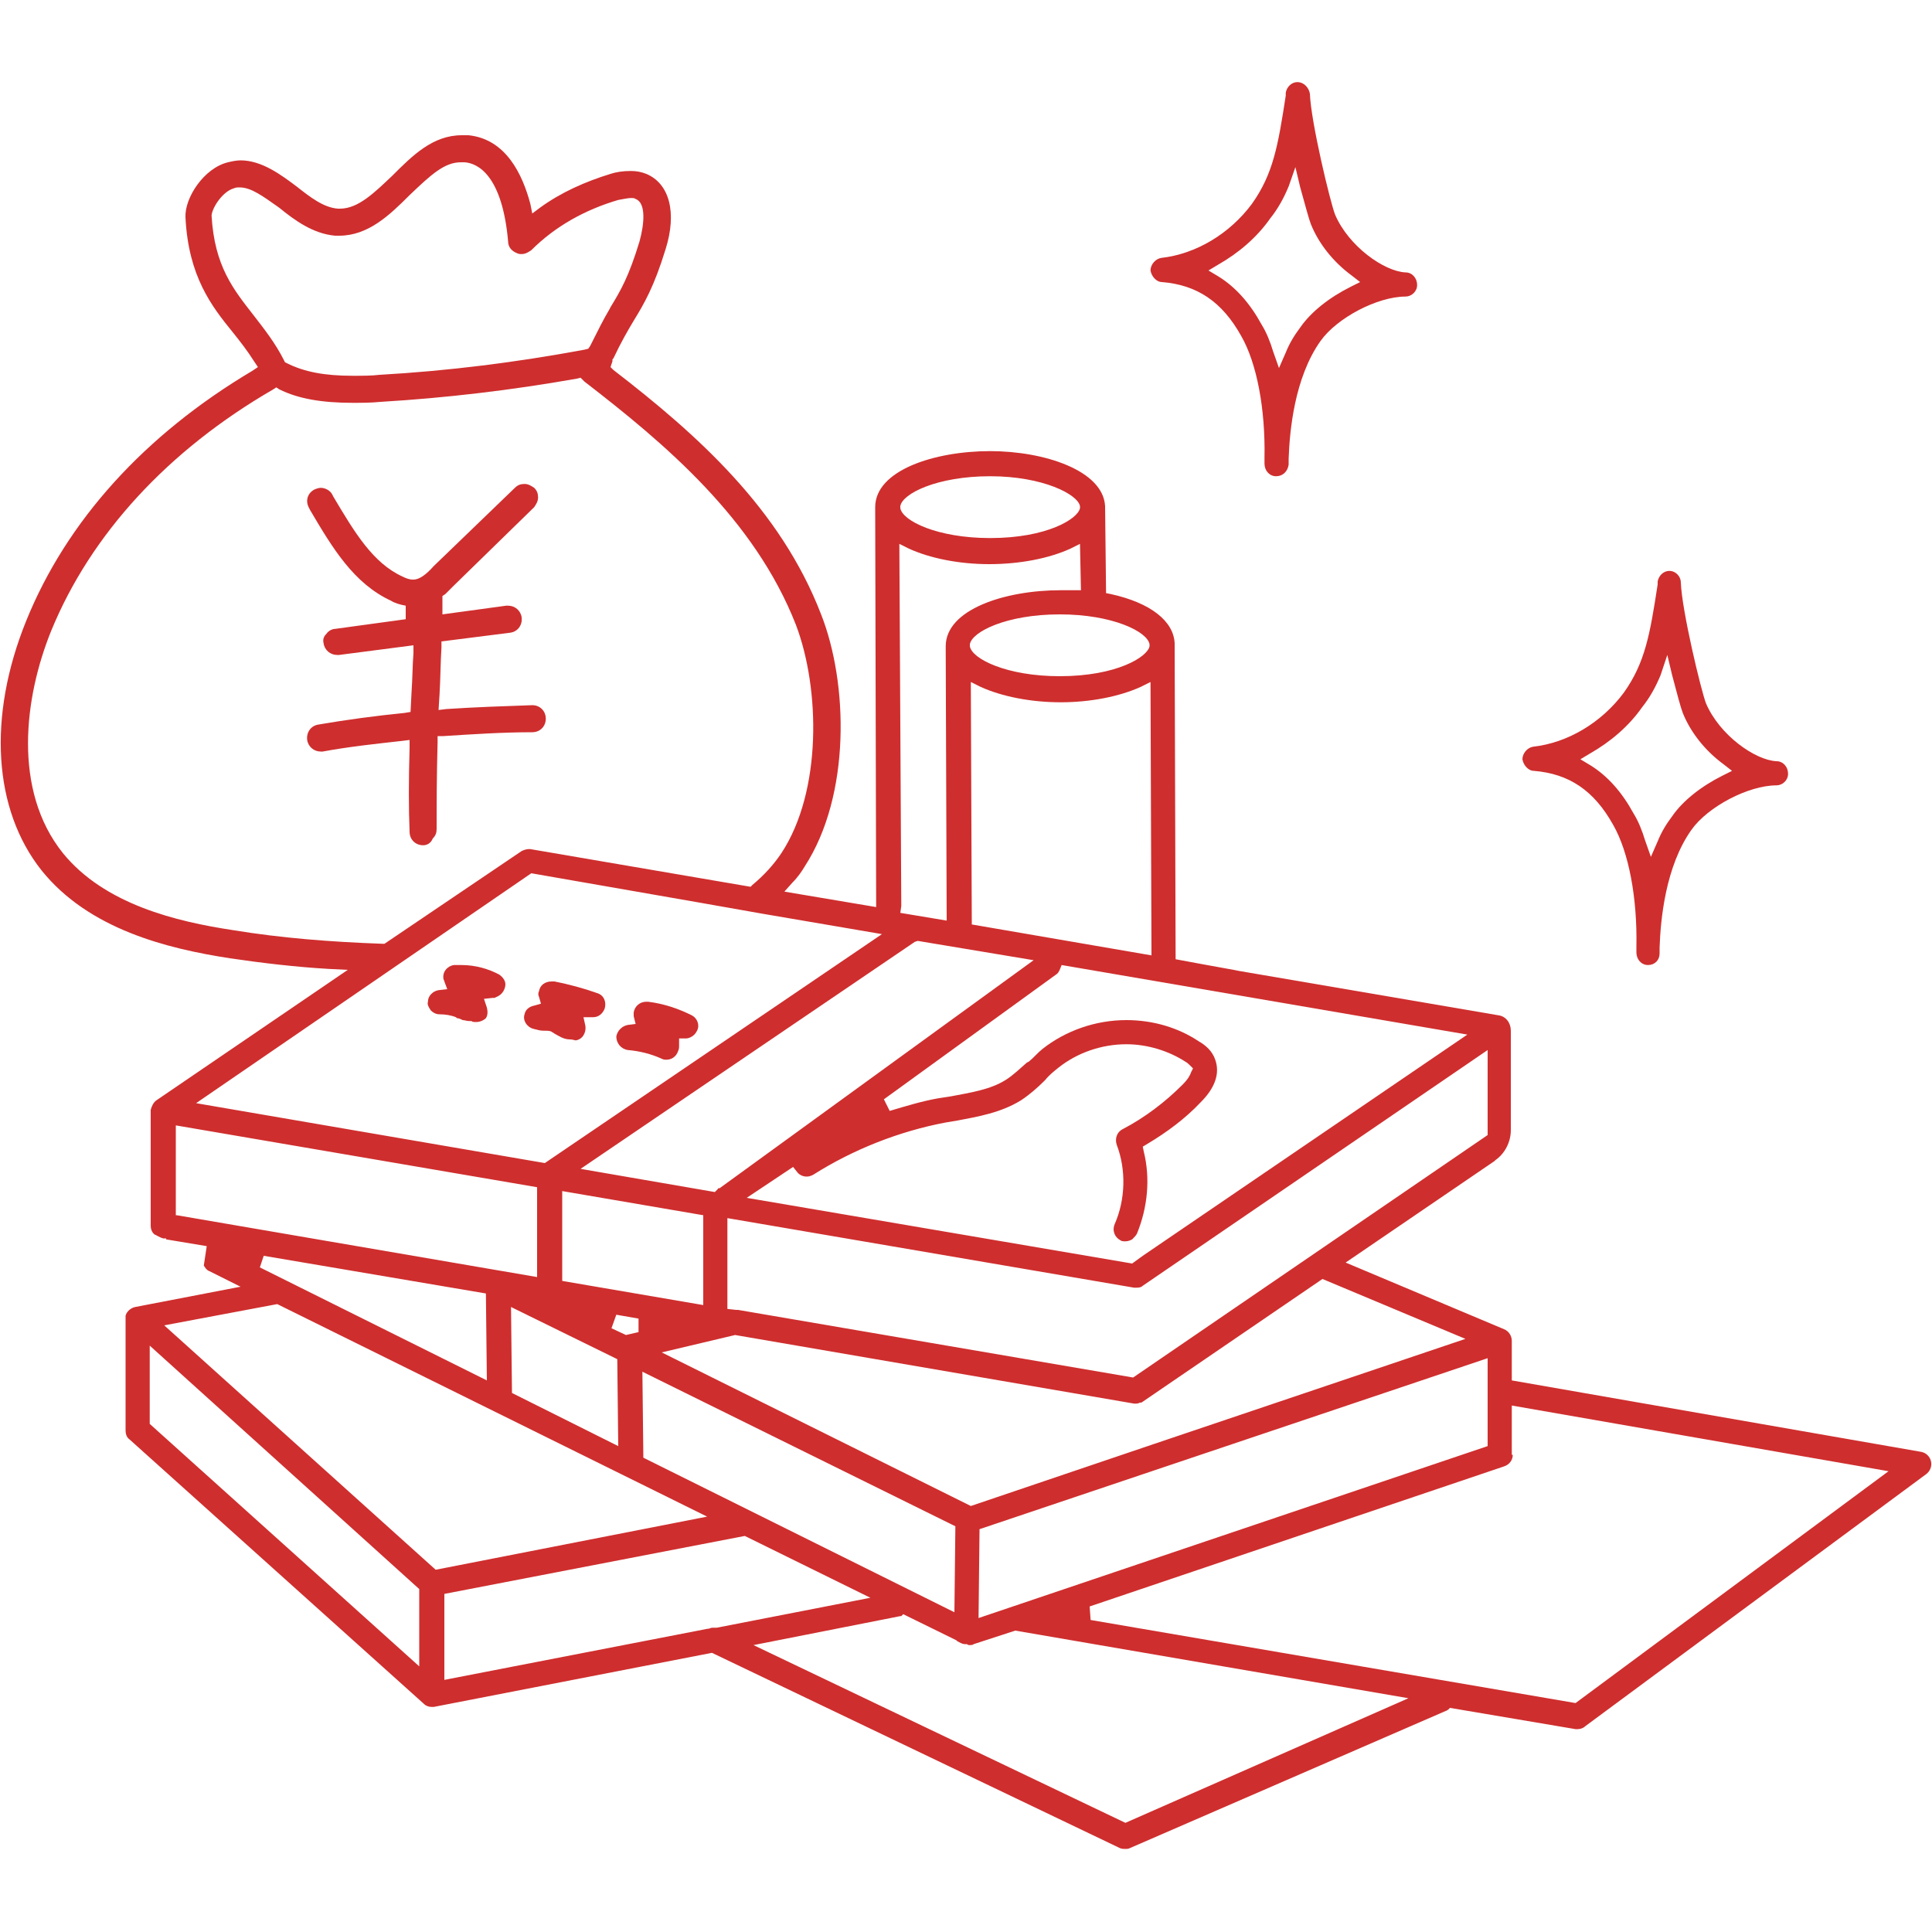 <svg xmlns="http://www.w3.org/2000/svg" xmlns:xlink="http://www.w3.org/1999/xlink" id="&#x30EC;&#x30A4;&#x30E4;&#x30FC;_1" x="0px" y="0px" viewBox="0 0 200 200" style="enable-background:new 0 0 200 200;" xml:space="preserve"><style type="text/css">	.st0{fill:none;}	.st1{fill:#CF2E2E;}</style><rect class="st0" width="200" height="200"></rect><g>	<path class="st1" d="M43.8,87.5c-0.8,0-1.4-0.6-1.4-1.4c-0.1-2.5-0.1-5.2,0-8.7l0-0.8l-0.8,0.1c-2.7,0.3-5.5,0.6-8.2,1.1  c-0.1,0-0.2,0-0.2,0c-0.7,0-1.3-0.5-1.4-1.2c-0.1-0.8,0.4-1.5,1.2-1.6c2.9-0.5,5.9-0.9,8.9-1.2l0.6-0.1l0.1-2  c0.1-1.4,0.1-2.8,0.2-4.1l0-0.8l-7.7,1c-0.1,0-0.1,0-0.2,0c-0.7,0-1.3-0.5-1.4-1.2c-0.1-0.4,0-0.7,0.3-1c0.2-0.3,0.6-0.5,0.9-0.5  l7.3-1l0-1.4c-0.6-0.1-1.2-0.3-1.5-0.5c-3.9-1.8-6.1-5.5-8.4-9.4l-0.1-0.2c-0.4-0.7-0.2-1.5,0.5-1.9c0.2-0.1,0.5-0.2,0.7-0.2  c0.5,0,1,0.3,1.2,0.7l0.1,0.2c2.2,3.7,4.1,6.9,7.2,8.3c0.6,0.3,0.9,0.3,1.1,0.3c0.6,0,1.3-0.5,2.1-1.4l8.4-8.1  c0.3-0.3,0.6-0.4,1-0.4c0.4,0,0.7,0.2,1,0.4c0.3,0.3,0.4,0.6,0.4,1c0,0.4-0.2,0.7-0.4,1L47,60.6c-0.3,0.3-0.6,0.6-0.9,0.9l-0.3,0.2  l0,1.9l6.6-0.9c0.1,0,0.1,0,0.2,0c0.7,0,1.3,0.5,1.4,1.2c0.1,0.8-0.4,1.5-1.2,1.6l-7.1,0.9l0,0.6c-0.1,1.6-0.1,3.2-0.2,4.9  l-0.1,1.6l0.8-0.1c3-0.2,6-0.3,8.9-0.4c0.8,0,1.4,0.6,1.4,1.4c0,0.8-0.6,1.4-1.4,1.4c-3,0-6.1,0.2-9.2,0.4l-0.6,0l0,0.6  c-0.1,3.7-0.1,6.4-0.1,9c0,0.4-0.1,0.7-0.4,1C44.6,87.3,44.2,87.5,43.8,87.5L43.8,87.5z"></path>	<path class="st1" d="M132.1,49.3c-0.7,0-1.2-0.6-1.2-1.3l0-0.6c0.1-5.1-0.8-9.8-2.4-12.6c-2-3.6-4.6-5.3-8.2-5.6  c-0.6,0-1.1-0.6-1.2-1.2c0-0.6,0.5-1.2,1.1-1.3c3.6-0.4,7.1-2.5,9.4-5.6c2.2-3.1,2.7-6,3.5-11.2l0-0.3c0.1-0.6,0.6-1.1,1.2-1.1  c0.7,0,1.2,0.6,1.3,1.2c0.1,2.9,2.1,11.2,2.6,12.5c1.4,3.3,5.1,5.9,7.3,6c0.7,0,1.2,0.6,1.2,1.3c0,0.7-0.6,1.2-1.2,1.2h0  c-2.9,0-7.1,2.2-8.8,4.6c-2.7,3.8-3.2,9.3-3.3,12.2l0,0.6C133.3,48.8,132.8,49.3,132.1,49.3z M133.4,19.3c-0.5,1.2-1.1,2.3-1.9,3.3  c-1.4,2-3.3,3.6-5.4,4.8l-1,0.6l1,0.6c1.8,1.1,3.3,2.8,4.5,5c0.5,0.8,0.9,1.8,1.2,2.8l0.6,1.7l0.7-1.6c0.4-1,0.9-1.8,1.5-2.6  c1.1-1.6,3-3.1,5.2-4.2l1-0.5l-0.9-0.7c-1.9-1.4-3.4-3.3-4.2-5.3c-0.2-0.5-0.6-2-1.1-3.8l-0.5-2.1L133.4,19.3z"></path>	<path class="st1" d="M170.6,99.9c-0.7,0-1.2-0.6-1.2-1.3l0-0.6c0.1-5.1-0.8-9.8-2.4-12.6c-2-3.6-4.6-5.3-8.2-5.6  c-0.6,0-1.1-0.6-1.2-1.2c0-0.6,0.5-1.2,1.1-1.3c3.6-0.4,7.1-2.5,9.4-5.6c2.2-3.1,2.7-6,3.5-11.2l0-0.3c0.1-0.6,0.6-1.1,1.2-1.1  c0.7,0,1.2,0.6,1.2,1.2c0.1,2.9,2.1,11.2,2.6,12.5c1.4,3.3,5.1,5.9,7.3,6c0.7,0,1.2,0.6,1.2,1.3c0,0.7-0.6,1.2-1.2,1.2  c-2.9,0-7.1,2.2-8.8,4.6c-2.7,3.8-3.2,9.3-3.3,12.2l0,0.6C171.8,99.4,171.3,99.9,170.6,99.9L170.6,99.9z M171.9,69.9  c-0.5,1.2-1.1,2.3-1.9,3.3c-1.4,2-3.3,3.6-5.4,4.8l-1,0.6l1,0.6c1.8,1.1,3.3,2.8,4.5,5c0.5,0.8,0.9,1.8,1.2,2.8l0.6,1.7l0.7-1.6  c0.4-1,0.9-1.8,1.5-2.6c1.1-1.6,3-3.1,5.2-4.2l1-0.5l-0.9-0.7c-1.9-1.4-3.4-3.3-4.2-5.3c-0.2-0.5-0.6-2-1.1-3.9l-0.5-2.1  L171.9,69.9z"></path>	<path class="st1" d="M116.5,191.4c-0.2,0-0.4,0-0.6-0.1l-42.2-20.2l-28.8,5.6c-0.1,0-0.2,0-0.2,0c-0.3,0-0.6-0.1-0.8-0.3L13.4,149  c-0.3-0.2-0.4-0.6-0.4-0.9v-11.5c0-0.1,0-0.3,0-0.4c0.1-0.4,0.5-0.8,1-0.9l10.9-2.1l-3.2-1.6c-0.3-0.1-0.5-0.4-0.6-0.6l0.3-2  l-4.2-0.7l0-0.1l-0.3,0c-0.4-0.1-0.8-0.4-0.9-0.4l-0.1-0.1c-0.2-0.2-0.3-0.5-0.3-0.8v-11.9c0,0,0,0,0,0c0,0,0-0.1,0-0.1  c0.1-0.4,0.3-0.8,0.6-1L36,100.4l-2-0.1c-3.4-0.2-6.8-0.6-10.2-1.1c-6.5-1-14.6-3-19.5-9.1c-5-6.3-5.6-15.9-1.6-25.8  C6.9,53.9,15,45,26.1,38.4l0.6-0.4l-0.4-0.6c-0.7-1.1-1.4-2-2.2-3c-2.2-2.7-4.6-5.8-4.9-11.9c-0.1-2,1.9-5.1,4.4-5.7  c0.4-0.1,0.9-0.2,1.3-0.2c2.2,0,4.2,1.5,5.8,2.7c1.4,1.1,2.8,2.2,4.3,2.3c0.1,0,0.2,0,0.2,0c1.9,0,3.6-1.7,5.4-3.4  c2.1-2.1,4.2-4.2,7.2-4.2c0.2,0,0.5,0,0.7,0c3.9,0.4,5.6,4.1,6.4,7.1l0.2,1l0.8-0.6c2.2-1.6,4.7-2.7,7.3-3.5  c0.6-0.2,1.3-0.3,2.1-0.3c0.6,0,1.1,0.1,1.6,0.3c2.4,1,3.2,4,2,7.8c-1.2,3.9-2.2,5.6-3.3,7.4c-0.6,1-1.3,2.2-2.1,3.9l-0.1,0.1v0.2  L63.2,38l0.3,0.3c8.7,6.7,17.3,14.4,21.5,25.3c2.8,7.1,3.1,18.7-1.7,26.1c-0.3,0.5-0.7,1.1-1.3,1.7l-0.8,0.9l9.5,1.6l-0.1-41.1  c0-0.1,0-0.2,0-0.2l0-0.1c0-3.8,6.1-5.8,11.9-5.8c5.6,0,11.7,2,11.9,5.7l0,0.1l0.1,8.9l0.5,0.1c4.1,0.9,6.5,2.8,6.6,5.1l0,0.1  l0,0.1l0.1,32.5l2.7,0.5l3.3,0.6l0.5,0.1l26.9,4.6c0.8,0.1,1.3,0.8,1.3,1.6v10.3c0,1.2-0.6,2.4-1.6,3.1l-0.1,0.1l-15.4,10.5  l16.4,6.9c0.5,0.2,0.8,0.7,0.8,1.2c0,0,0,0,0,0c0,0,0,0.1,0,0.2c0,0.1,0,0.2,0,0.2v3.7l42.4,7.4c0.5,0.1,0.9,0.5,1,1  c0.1,0.5-0.1,1-0.5,1.3l-35.3,26.1c-0.2,0.2-0.5,0.3-0.8,0.3c-0.1,0-0.1,0-0.2,0l-13-2.2l-0.2,0.2c-0.1,0-0.1,0.1-0.2,0.1  L117,191.3C116.8,191.4,116.7,191.4,116.5,191.4z M93.3,167.3c0,0-0.1,0-0.1,0l-15.2,3l38.5,18.4l29.3-12.9l-40.7-7l-4.3,1.4  c-0.1,0.1-0.3,0.1-0.4,0.1c-0.1,0-0.2,0-0.3-0.1l-0.1,0l-0.1,0c-0.3,0-0.6-0.2-0.8-0.3l-0.1-0.1l-5.5-2.7L93.3,167.3z M156.6,150.6  c0,0.5-0.3,1-0.9,1.2l-42.9,14.5l0.1,1.4l50.2,8.6l32.4-24l-39-6.8V150.6z M46,165l0,8.9l27.3-5.3l0.1,0c0.2-0.1,0.3-0.1,0.5-0.1  l0.1,0l0.2,0l15.9-3.1l-13-6.4L46,165z M15.5,147.4l27.9,25.1l0-8l-27.9-25.2V147.4z M101.4,158.3l-0.1,9.2l52.7-17.8v-9.1  L101.4,158.3z M66.6,150.9l32.2,16l0.1-8.9l-32.4-16L66.6,150.9z M17,137.2l28.1,25.3l28.1-5.5L28.7,135L17,137.2z M68.5,140  l32,15.9l18.9-6.4l32.3-10.9l-14.8-6.2l-18.6,12.7c-0.1,0.1-0.2,0.1-0.3,0.1c-0.2,0.1-0.3,0.1-0.4,0.1c-0.1,0-0.1,0-0.2,0  l-41.3-7.1L68.5,140z M53,144.2l11,5.5l-0.1-9l-11-5.4L53,144.2z M26.9,131.2l23.5,11.7l-0.1-9l-23-3.9L26.9,131.2z M75.3,135.5  l0.9,0.1c0.1,0,0.2,0,0.2,0l40.9,7l36.7-25.1v-8.8l-35.7,24.4c-0.2,0.2-0.5,0.2-0.7,0.2c0,0-0.1,0-0.1,0c0,0-0.1,0-0.1,0l-42.1-7.2  L75.3,135.5z M63.3,137.5l1.5,0.7l1.3-0.3l0-1.4l-2.3-0.4L63.3,137.5z M58.2,132.6l14.6,2.5l0-9.3l-14.6-2.5V132.6z M18.3,125.8  l37.3,6.4l0-9.3l-37.4-6.4V125.8z M77.3,124l39.9,6.8l1.1-0.8l33.6-22.9l-42-7.2l-0.2,0.5c-0.1,0.2-0.2,0.4-0.4,0.5l-17.8,12.9  l0.6,1.2c1.7-0.5,3.3-1,5-1.3l1.3-0.2c2.1-0.4,4.1-0.7,5.7-1.7c0.8-0.5,1.5-1.2,2.2-1.8l0.2-0.1c0.5-0.4,0.9-0.9,1.4-1.3  c2.4-1.9,5.5-3,8.7-3c2.8,0,5.4,0.8,7.5,2.2c0.7,0.4,1.4,1,1.7,1.9c0.5,1.4,0,2.9-1.5,4.4c-1.6,1.7-3.5,3.1-5.5,4.3l-0.5,0.3  l0.1,0.5c0.7,2.8,0.4,5.8-0.7,8.5c-0.1,0.2-0.3,0.4-0.5,0.6c-0.2,0.1-0.4,0.2-0.7,0.2c-0.2,0-0.4,0-0.5-0.1c-0.6-0.3-0.9-1-0.6-1.7  c1.1-2.5,1.2-5.6,0.2-8.2c-0.2-0.6,0-1.3,0.6-1.6c2.3-1.2,4.4-2.8,6.2-4.6c0.6-0.6,0.8-1,0.9-1.3l0.2-0.4l-0.3-0.3  c-0.1-0.1-0.3-0.3-0.5-0.4c-1.7-1.1-3.9-1.8-6.1-1.8c-2.6,0-5.1,0.9-7,2.4c-0.5,0.4-1,0.8-1.4,1.3l-0.1,0.1c-0.7,0.7-1.5,1.4-2.4,2  c-2.1,1.3-4.5,1.7-6.6,2.1l-1.2,0.2c-4.8,0.9-9.6,2.8-13.7,5.4c-0.2,0.1-0.4,0.2-0.7,0.2c-0.4,0-0.8-0.2-1-0.5l-0.4-0.5L77.3,124z   M94.7,97.5L94.7,97.5L60.1,121l13.9,2.4l0.3-0.3c0-0.1,0.1-0.1,0.2-0.1L107,99.4l-12-2L94.7,97.5z M20.3,114.2l36.1,6.2l34.9-23.7  L79,94.6l-6.8-1.2l-17.2-3L20.3,114.2z M100.6,95.7l18.6,3.2l-0.1-28.3l-1,0.5c-2.2,1-5.2,1.6-8.3,1.6c-3.1,0-6.1-0.6-8.3-1.6  l-1-0.5L100.6,95.7z M28.3,40.3c-10.9,6.3-18.9,15-23,25c-2.8,6.9-4,16.5,1.2,23c4.3,5.3,11.7,7.1,17.7,8c4.9,0.8,9.9,1.2,15.4,1.4  l0.2,0L54,88.1c0.2-0.1,0.5-0.2,0.7-0.2c0.1,0,0.1,0,0.2,0l22.8,3.9l0.2-0.2c1.2-1,2.2-2.1,3-3.3c4.2-6.4,4-17,1.5-23.6  c-4.3-11-13.6-18.8-21.9-25.2c0,0-0.4-0.4-0.4-0.4l-0.4,0.1c-6.8,1.2-13.6,2-20.3,2.4c-1,0.1-2,0.1-2.9,0.1c-3.1,0-5.6-0.4-7.6-1.4  l-0.3-0.2L28.3,40.3z M93.3,93.6l0,0.2l-0.1,0.7l4.8,0.8l-0.1-28.1c0-0.1,0-0.2,0-0.2l0-0.1c0-3.8,6.1-5.8,11.9-5.8  c0.5,0,1,0,1.4,0l0.7,0l-0.1-4.8l-1,0.5c-2.2,1-5.2,1.6-8.4,1.6c-3.1,0-6.1-0.6-8.3-1.6l-1-0.5L93.3,93.6z M109.7,63.6  c-5.5,0-9.1,1.8-9.3,3.1l0,0.1l0,0.1c0.2,1.3,3.8,3.1,9.3,3.1c5.9,0,9.1-2,9.3-3.1l0-0.1l0-0.1C118.8,65.4,115.2,63.6,109.7,63.6z   M102.5,49.3c-5.5,0-9.1,1.8-9.3,3.1l0,0.1l0,0.1c0.2,1.3,3.8,3.1,9.3,3.1c5.9,0,9.1-2,9.3-3.1l0-0.1l0-0.1  C111.6,51.2,108,49.3,102.5,49.3z M24.8,19.4c-0.2,0-0.4,0-0.6,0.1c-1.1,0.3-2.2,1.9-2.3,2.8c0.3,5.3,2.3,7.7,4.4,10.4  c1,1.3,2.2,2.8,3.1,4.6l0.1,0.2l0.2,0.1c1.8,0.9,3.9,1.3,6.8,1.3c1,0,2,0,2.8-0.1c7.1-0.4,14.2-1.3,21.2-2.6l0.4-0.1l0.2-0.3  c0.8-1.6,1.4-2.8,2-3.8l0.1-0.2c1.1-1.8,1.9-3.2,3-6.8c0.5-1.8,0.7-4-0.4-4.4c-0.1-0.1-0.3-0.1-0.5-0.1c-0.3,0-0.7,0.1-1.3,0.2  c-3.4,1-6.5,2.7-9,5.2c-0.3,0.2-0.6,0.4-1,0.4c-0.2,0-0.3,0-0.5-0.1c-0.5-0.2-0.9-0.6-0.9-1.2c-0.6-6.8-3.1-8.1-4.5-8.2  c-0.1,0-0.2,0-0.4,0c-1.7,0-3.1,1.3-5.3,3.4c-2.1,2.1-4.3,4.2-7.3,4.2c-0.1,0-0.3,0-0.4,0c-2.3-0.2-4.2-1.6-5.8-2.9  C27.2,20.3,26,19.4,24.8,19.4z"></path>	<path class="st1" d="M49.3,105.8c-0.2,0-0.4,0-0.5-0.1l-0.1,0l-0.1,0c-0.3,0-0.5-0.1-0.7-0.1c-0.2-0.1-0.4-0.2-0.6-0.2l-0.1-0.1  c-0.5-0.2-1.1-0.3-1.7-0.3c-0.4,0-0.7-0.2-0.9-0.4c-0.2-0.3-0.4-0.6-0.3-0.9c0-0.6,0.5-1.1,1.1-1.2l0.9-0.1l-0.3-0.8  c0-0.1-0.1-0.2-0.1-0.3c-0.1-0.7,0.4-1.3,1.1-1.4c0.3,0,0.6,0,0.8,0c1.4,0,2.8,0.4,3.9,1c0.4,0.3,0.7,0.7,0.6,1.2  c-0.1,0.5-0.4,0.9-0.9,1.1l-0.2,0.1c-0.1,0-0.1,0-0.2,0l-0.9,0.1l0.3,0.9c0.1,0.4,0.1,0.8-0.1,1.1  C50.1,105.6,49.7,105.8,49.3,105.8z"></path>	<path class="st1" d="M59,107.6c-0.7,0-1.2-0.4-1.6-0.6c-0.1-0.1-0.2-0.1-0.3-0.2c-0.2-0.1-0.4-0.1-0.8-0.1c-0.4,0-0.7-0.1-1.1-0.2  c-0.7-0.2-1.1-0.9-0.9-1.5c0.1-0.5,0.5-0.8,1-0.9l0.7-0.2l-0.2-0.7c-0.1-0.2-0.1-0.4,0-0.6c0.1-0.6,0.6-1,1.3-1c0.1,0,0.2,0,0.3,0  c1.5,0.3,3,0.7,4.4,1.2c0.7,0.2,1,0.9,0.8,1.6c-0.2,0.5-0.6,0.9-1.2,0.9l-0.1,0l-0.9,0l0.2,0.9c0.1,0.7-0.3,1.4-1,1.5  C59.2,107.6,59.1,107.6,59,107.6z"></path>	<path class="st1" d="M69,109.7c-0.2,0-0.3,0-0.5-0.1c-1.1-0.5-2.3-0.8-3.5-0.9c-0.7-0.1-1.2-0.7-1.2-1.4c0.1-0.6,0.6-1.1,1.2-1.2  l0.8-0.1l-0.2-0.8c0-0.2,0-0.3,0-0.4c0.1-0.6,0.6-1.1,1.3-1.1c0.1,0,0.1,0,0.2,0c1.6,0.2,3.1,0.7,4.5,1.4c0.6,0.3,0.9,1.1,0.5,1.7  c-0.2,0.4-0.7,0.7-1.1,0.7h-0.7l0,0.7c0,0.2,0,0.4-0.1,0.6C70,109.4,69.5,109.7,69,109.7z"></path></g></svg>